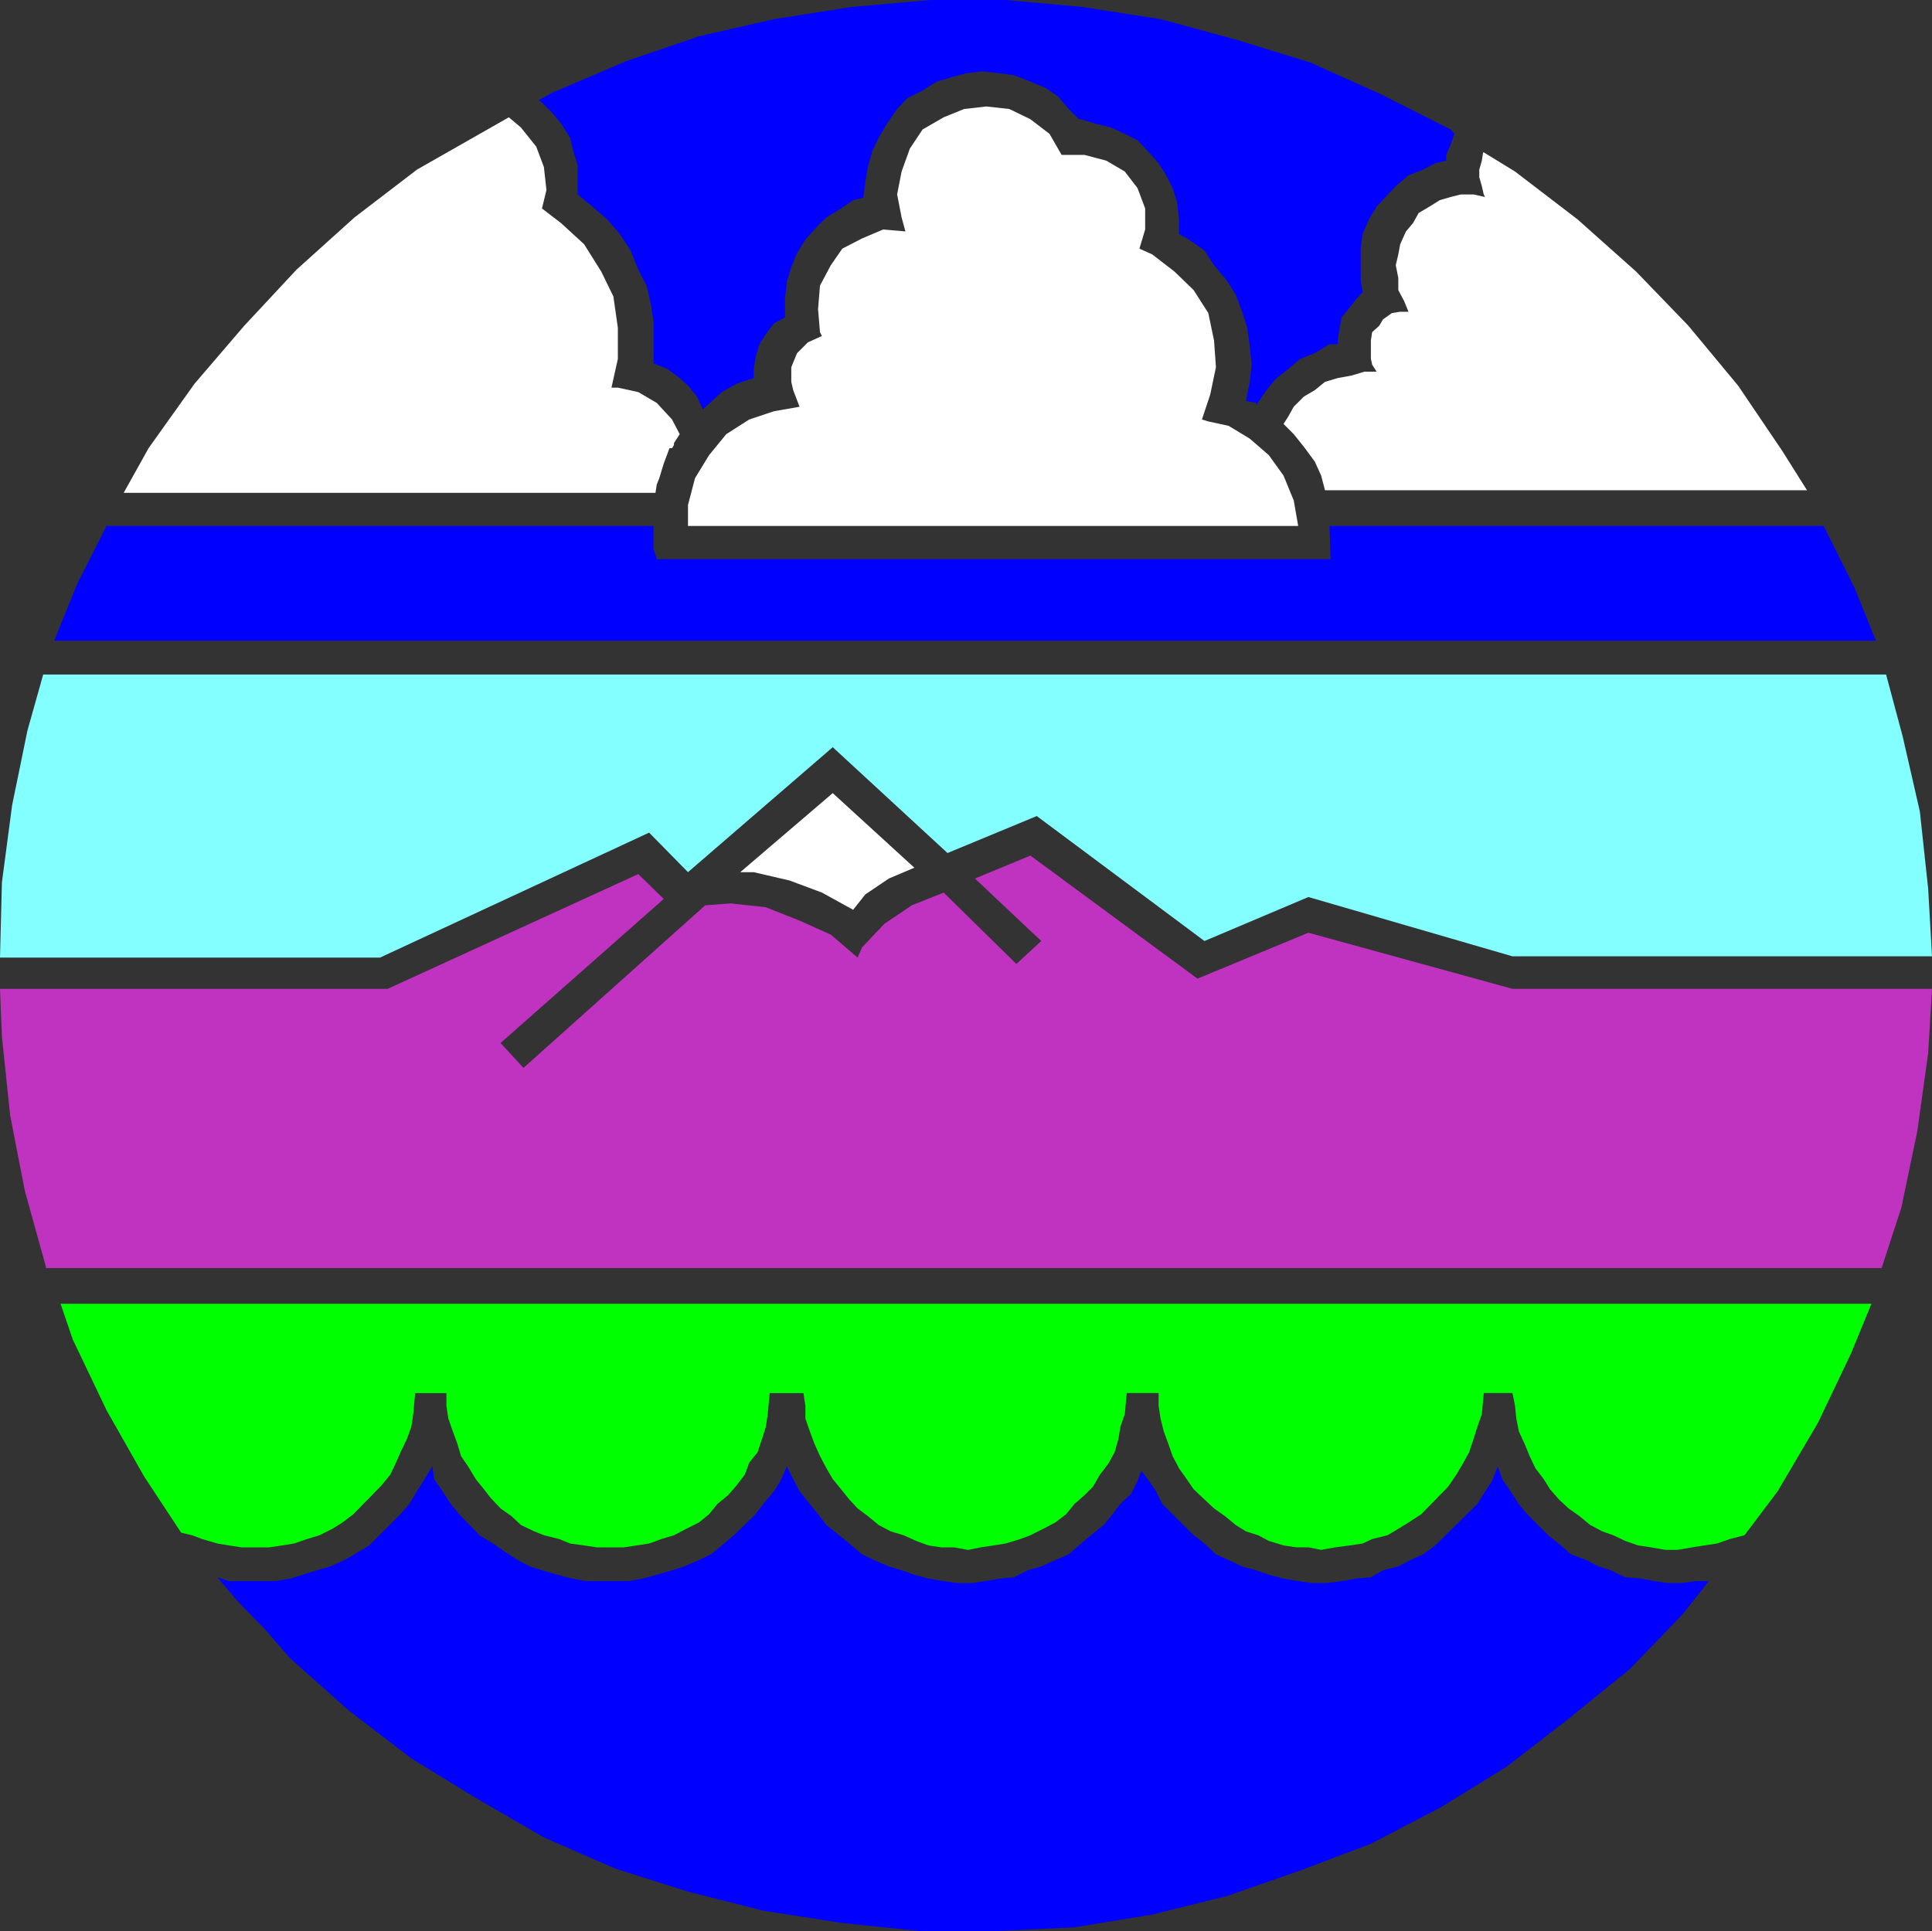 <?xml version="1.0" encoding="UTF-8" standalone="no"?>
<svg
   version="1.0"
   width="129.553mm"
   height="129.51mm"
   id="svg10"
   sodipodi:docname="Environment.wmf"
   xmlns:inkscape="http://www.inkscape.org/namespaces/inkscape"
   xmlns:sodipodi="http://sodipodi.sourceforge.net/DTD/sodipodi-0.dtd"
   xmlns="http://www.w3.org/2000/svg"
   xmlns:svg="http://www.w3.org/2000/svg">
  <rect width="100%" height="100%" fill="#333333" stroke="none"/>
  <sodipodi:namedview
     id="namedview10"
     pagecolor="#ffffff"
     bordercolor="#000000"
     borderopacity="0.25"
     inkscape:showpageshadow="2"
     inkscape:pageopacity="0.0"
     inkscape:pagecheckerboard="0"
     inkscape:deskcolor="#d1d1d1"
     inkscape:document-units="mm" />
  <defs
     id="defs1">
    <pattern
       id="WMFhbasepattern"
       patternUnits="userSpaceOnUse"
       width="6"
       height="6"
       x="0"
       y="0" />
  </defs>
  <path
     style="fill:#0000ff;fill-opacity:1;fill-rule:evenodd;stroke:none"
     d="m 433.088,400.768 -6.787,8.565 -13.251,13.736 -15.514,12.605 -15.675,12.12 -16.483,10.181 -17.938,9.373 -17.938,6.787 -18.584,6.464 -18.907,4.686 -19.715,3.232 -20.038,0.97 h -18.907 l -20.2,-2.101 -19.715,-3.07 -19.069,-4.848 -18.422,-5.818 -18.099,-7.918 -17.291,-10.019 -16.322,-10.019 -15.837,-12.12 -14.867,-13.251 -6.464,-7.434 -6.787,-6.949 -5.171,-6.141 2.909,0.97 h 11.797 l 3.717,-0.646 3.232,-0.97 3.555,-1.131 3.394,-0.97 3.555,-1.616 2.586,-1.454 3.717,-2.262 7.918,-7.918 2.262,-2.586 1.939,-3.232 1.616,-2.586 2.262,-3.717 0.485,3.232 2.101,3.07 2.101,3.232 2.101,2.586 5.171,5.333 3.394,2.101 3.07,2.101 3.232,2.101 3.07,1.616 3.07,0.97 3.878,1.131 3.717,0.97 3.555,0.646 h 10.666 l 3.717,-0.646 3.555,-0.97 3.878,-1.131 3.07,-0.97 3.717,-1.616 3.07,-1.454 2.747,-2.262 3.07,-2.586 5.494,-5.333 1.939,-2.586 2.747,-3.232 1.616,-2.586 1.616,-3.717 1.616,3.232 1.616,3.07 2.586,3.232 2.101,2.586 2.101,2.747 3.232,2.586 2.586,2.101 3.232,2.747 3.07,1.454 3.717,1.616 3.232,0.97 3.232,1.131 3.555,0.97 3.878,0.646 3.555,0.485 h 3.717 l 3.232,-0.485 3.717,-0.646 3.555,-0.323 3.555,-1.778 3.394,-0.97 3.555,-1.616 3.394,-1.454 2.586,-2.262 3.07,-2.586 3.232,-2.586 2.262,-2.747 1.939,-2.586 2.747,-2.586 1.616,-3.232 0.97,-2.586 1.616,2.101 2.101,3.07 1.616,3.232 7.918,7.918 2.747,2.101 2.909,2.747 3.232,1.454 3.394,1.616 3.555,0.97 3.232,1.131 3.717,0.97 3.717,0.646 3.555,0.485 h 3.717 l 3.717,-0.485 3.717,-0.646 3.717,-0.323 3.07,-1.778 3.878,-0.97 3.07,-1.616 3.232,-1.454 3.07,-2.262 10.666,-10.504 1.616,-2.586 2.101,-3.232 1.454,-3.717 1.131,3.232 2.101,3.07 2.101,3.232 2.101,2.586 5.333,5.333 3.232,2.586 2.586,2.262 3.878,1.454 3.07,1.616 3.07,0.97 3.717,1.778 3.878,0.323 3.555,0.646 3.232,0.485 h 3.717 l 3.555,-0.485 h 3.232 z"
     id="path1" />
  <path
     style="fill:#00ff00;fill-opacity:1;fill-rule:evenodd;stroke:none"
     d="M 15.352,330.472 H 474.295 l -5.171,12.605 -8.403,17.614 -10.181,17.291 -8.403,11.15 -3.717,0.97 -3.232,1.131 -3.232,0.485 -3.07,0.485 -3.717,0.646 h -3.07 l -3.717,-0.646 -3.232,-0.485 -3.232,-1.131 -3.07,-1.454 -2.747,-0.97 -3.07,-1.616 -2.747,-2.262 -2.747,-1.939 -2.424,-2.262 -2.262,-2.586 -1.616,-2.586 -2.101,-2.747 -1.454,-3.07 -1.131,-2.747 -1.616,-3.555 -0.646,-3.232 -0.323,-3.232 -0.646,-3.232 h -7.272 l -0.485,5.333 -1.131,3.232 -0.97,3.07 -1.131,3.394 -1.616,2.909 -1.616,2.747 -2.101,3.07 -6.787,6.949 -3.232,2.101 -2.586,1.616 -2.747,1.616 -3.878,0.97 -2.424,1.131 -3.232,0.485 -3.717,0.485 -3.555,0.646 -3.232,-0.646 h -3.07 l -3.232,-0.485 -3.717,-1.131 -2.747,-1.454 -3.07,-0.97 -2.586,-1.616 -2.747,-2.262 -2.747,-1.939 -2.424,-2.262 -2.747,-2.586 -1.778,-2.586 -1.939,-2.747 -1.616,-3.07 -1.131,-3.232 -1.131,-3.07 -0.808,-3.232 -0.485,-3.232 v -3.232 h -8.08 l -0.485,5.333 -1.131,3.232 -0.485,3.07 -0.97,3.394 -1.616,2.909 -2.101,2.747 -1.778,3.07 -2.101,2.101 -2.586,2.262 -2.101,2.586 -2.747,2.101 -3.07,1.616 -3.232,1.616 -2.586,0.97 -3.717,1.131 -3.07,0.485 -3.232,0.485 -3.232,0.646 -3.555,-0.646 h -3.232 l -3.232,-0.485 -3.07,-1.131 -3.232,-1.454 -3.232,-0.97 -3.07,-1.616 -2.747,-2.262 -2.586,-1.939 -2.101,-2.262 -2.101,-2.586 -2.101,-2.586 -1.616,-2.747 -1.616,-3.07 -1.454,-3.232 -1.131,-3.07 -1.131,-3.232 v -3.232 l -0.485,-3.232 h -8.565 l -0.485,5.333 -0.485,3.232 -0.97,3.07 -1.131,3.394 -2.101,2.586 -1.131,3.07 -2.101,2.747 -2.101,2.424 -2.747,2.262 -2.101,2.586 -2.586,2.101 -3.232,1.616 -3.07,1.616 -3.232,0.97 -3.07,1.131 -3.232,0.485 -3.232,0.485 h -6.787 l -3.232,-0.485 -3.555,-0.485 -2.747,-1.131 -3.878,-0.97 -2.424,-0.97 -3.394,-1.616 -2.424,-2.262 -2.747,-1.939 -2.586,-2.747 -1.616,-2.101 -2.101,-2.586 -1.939,-3.232 -1.778,-2.586 -0.97,-3.232 -1.131,-3.07 -1.131,-3.232 -0.485,-3.232 v -3.232 h -7.918 l -0.485,5.333 -0.485,3.232 -1.131,3.07 -1.616,3.394 -1.131,2.586 -1.454,3.07 -2.262,2.747 -7.11,7.272 -2.747,2.101 -2.586,1.616 -3.232,1.616 -3.232,0.97 -3.232,1.131 -3.07,0.485 -3.232,0.485 h -6.949 l -3.232,-0.485 -2.909,-0.485 -3.878,-1.131 -2.586,-0.97 -2.747,-0.646 -9.373,-14.221 -9.534,-16.806 -8.565,-17.938 z"
     id="path2" />
  <path
     style="fill:#c032c0;fill-opacity:1;fill-rule:evenodd;stroke:none"
     d="m 168.225,227.856 -6.464,-6.302 -63.509,29.088 H 0 l 0.485,12.12 2.101,20.038 3.717,19.069 5.333,19.23 v 0.323 H 476.881 l 5.01,-15.352 4.04,-19.392 2.747,-19.715 0.97,-16.322 H 383.315 l -51.712,-14.221 -28.118,11.635 -42.339,-31.189 -14.059,5.818 16.806,15.837 -6.302,5.818 -18.422,-18.099 -8.08,3.232 -6.949,4.686 -5.656,5.979 -1.131,2.586 -6.787,-5.818 -7.918,-3.555 -8.565,-3.394 -8.888,-0.97 -6.464,0.485 -46.056,41.208 -5.818,-6.302 z"
     id="path3" />
  <path
     style="fill:#ffffff;fill-opacity:1;fill-rule:evenodd;stroke:none"
     d="m 187.617,221.069 23.432,-20.038 20.685,18.907 -6.464,2.747 -5.979,4.04 -3.07,3.878 -7.918,-4.363 -8.242,-3.07 -9.05,-2.101 h -3.394 z"
     id="path4" />
  <path
     style="fill:#83ffff;fill-opacity:1;fill-rule:evenodd;stroke:none"
     d="M 10.989,170.811 6.949,185.193 3.07,204.101 0.485,223.654 0,242.723 h 96.313 l 68.195,-31.674 9.858,10.019 36.683,-31.674 29.088,26.826 22.624,-9.373 42.501,31.674 26.341,-11.15 51.712,15.029 h 106.333 l -0.97,-17.13 -2.101,-19.554 -4.363,-19.069 -4.202,-15.675 H 10.989 v 0 z"
     id="path5" />
  <path
     style="fill:#0000ff;fill-opacity:1;fill-rule:evenodd;stroke:none"
     d="m 336.936,133.32 h 125.24 l 7.918,15.837 5.333,13.251 H 13.736 l 5.818,-14.382 7.434,-14.706 h 138.653 v 5.818 l 0.808,2.586 h 170.811 z"
     id="path6" />
  <path
     style="fill:#ffffff;fill-opacity:1;fill-rule:evenodd;stroke:none"
     d="m 128.957,29.734 3.07,2.586 3.878,4.848 1.939,5.171 0.646,5.818 -1.131,4.686 4.848,3.717 5.818,5.333 4.363,6.949 3.07,6.302 1.131,7.918 v 7.918 l -1.616,7.272 h 1.616 l 5.171,1.131 4.686,2.747 3.878,4.202 1.939,3.717 -1.454,2.262 v 0.485 l -0.485,0.808 h -0.646 l -1.454,3.878 -0.646,2.101 -0.485,1.616 -0.646,1.616 -0.323,2.101 H 31.35 L 37.653,113.605 49.288,97.283 61.893,82.578 75.144,68.357 89.849,55.106 105.686,42.986 Z"
     id="path7" />
  <path
     style="fill:#ffffff;fill-opacity:1;fill-rule:evenodd;stroke:none"
     d="m 174.366,127.987 1.778,-6.787 3.555,-5.818 4.363,-5.333 5.818,-3.717 6.302,-2.101 6.464,-1.131 -1.616,-4.202 -0.485,-2.101 v -3.717 l 1.454,-3.555 2.747,-2.747 3.555,-1.616 -0.485,-0.97 -0.485,-5.818 0.485,-5.979 2.747,-5.171 2.909,-4.202 5.01,-2.586 5.333,-2.262 5.656,0.485 -0.97,-3.555 -1.131,-5.818 1.131,-5.818 2.101,-5.818 3.232,-4.848 5.333,-3.07 5.171,-2.101 5.656,-0.646 5.818,0.646 5.333,2.586 4.848,3.717 3.07,5.333 h 5.818 l 5.494,1.454 4.686,2.747 3.232,4.202 1.939,5.171 v 5.333 l -1.454,4.848 3.232,1.454 5.656,4.363 4.848,4.686 3.717,5.818 1.454,6.949 0.485,6.787 -1.454,6.949 -2.101,6.302 1.616,0.485 5.171,1.131 5.333,3.232 4.848,4.202 3.717,5.171 2.586,6.302 1.131,6.464 H 174.366 Z"
     id="path8" />
  <path
     style="fill:#ffffff;fill-opacity:1;fill-rule:evenodd;stroke:none"
     d="m 375.881,38.622 -0.323,2.101 -0.646,2.262 v 1.939 l 0.646,2.262 0.485,2.101 0.323,0.646 -2.909,-0.646 h -3.232 l -2.586,0.646 -2.747,0.808 -2.586,1.616 -2.747,1.616 -1.454,2.586 -1.778,2.101 -1.454,3.232 -0.485,2.586 -0.646,2.747 0.646,3.232 v 3.07 l 1.454,2.747 1.131,2.747 h -2.101 l -2.101,0.323 -2.262,1.616 -0.97,1.616 -1.778,1.616 -0.323,2.101 v 4.686 l 0.323,1.454 1.131,1.778 h -3.07 l -3.232,0.97 -3.555,0.646 -3.232,0.97 -2.586,2.101 -2.747,1.616 -2.586,2.586 -1.454,2.586 -1.131,1.778 2.586,2.586 2.586,3.232 2.747,3.717 1.616,3.555 0.97,3.717 H 457.974 L 451.671,114.251 440.521,97.768 427.916,82.578 414.665,68.842 399.798,55.59 383.961,43.47 l -7.918,-4.848 v 0 z"
     id="path9" />
  <path
     style="fill:#0000ff;fill-opacity:1;fill-rule:evenodd;stroke:none"
     d="M 140.107,23.432 158.691,15.514 177.113,9.211 196.182,4.848 215.736,1.778 235.774,0 h 19.069 l 19.554,1.778 19.715,3.07 19.069,5.171 18.907,5.818 17.938,8.08 17.614,8.888 0.97,1.131 -0.97,2.747 -1.131,2.586 v 1.454 l -2.747,0.646 -3.07,1.616 -3.717,1.454 -3.232,2.747 -2.586,2.747 -2.262,2.424 -1.939,3.232 -1.616,3.717 -0.485,3.717 v 8.08 l 0.485,2.909 -1.616,1.778 -1.616,2.101 -2.101,2.586 -0.485,2.586 -0.485,3.232 v 0.97 h -2.101 l -3.717,2.262 -3.717,1.454 -3.07,2.586 -3.394,2.747 -2.424,3.07 -2.262,3.394 v -0.646 l -2.586,-0.485 0.97,-4.848 0.485,-4.363 -0.485,-4.686 -0.646,-4.686 -1.293,-4.04 -1.616,-4.363 -2.262,-3.555 -3.232,-3.878 -2.424,-3.717 -3.878,-2.747 -2.586,-1.454 v -3.717 l -0.485,-4.363 -1.131,-3.555 -1.616,-3.232 -1.939,-3.07 -2.747,-3.07 -2.586,-2.747 -3.232,-1.616 -3.555,-1.616 -3.878,-0.97 -3.717,-1.131 h -0.485 l -2.586,-2.586 -2.747,-3.232 -3.07,-2.101 -3.878,-1.616 -4.202,-1.616 -3.555,-0.485 -4.363,-0.485 -4.202,0.485 -3.555,0.97 -3.878,1.131 -3.555,2.262 -3.878,1.939 -2.586,2.747 -2.586,3.717 -2.101,3.555 -1.616,3.394 -1.131,4.04 -0.646,3.717 -0.485,4.04 -2.586,0.646 -3.07,2.101 -3.717,2.262 -2.586,2.586 -2.747,3.07 -2.101,3.394 -1.454,3.555 -1.131,3.717 -0.485,4.363 v 4.686 l -2.747,1.454 -2.101,2.747 -1.616,2.586 -0.97,3.232 -0.485,3.07 v 2.262 l -4.363,1.454 -3.717,2.101 -3.717,3.394 -1.131,0.97 -1.454,-3.232 -2.262,-2.747 -2.101,-1.939 -3.07,-2.262 -2.747,-1.131 -0.808,-0.323 V 81.931 l -0.646,-4.686 -1.131,-4.848 -2.101,-4.04 -1.939,-4.848 -2.747,-4.202 -3.232,-3.717 -3.717,-3.232 -3.717,-3.07 v -7.434 l -1.131,-3.555 -0.808,-3.394 -2.262,-3.555 -2.101,-2.586 -2.747,-2.747 -0.808,-0.646 z"
     id="path10" />
</svg>
